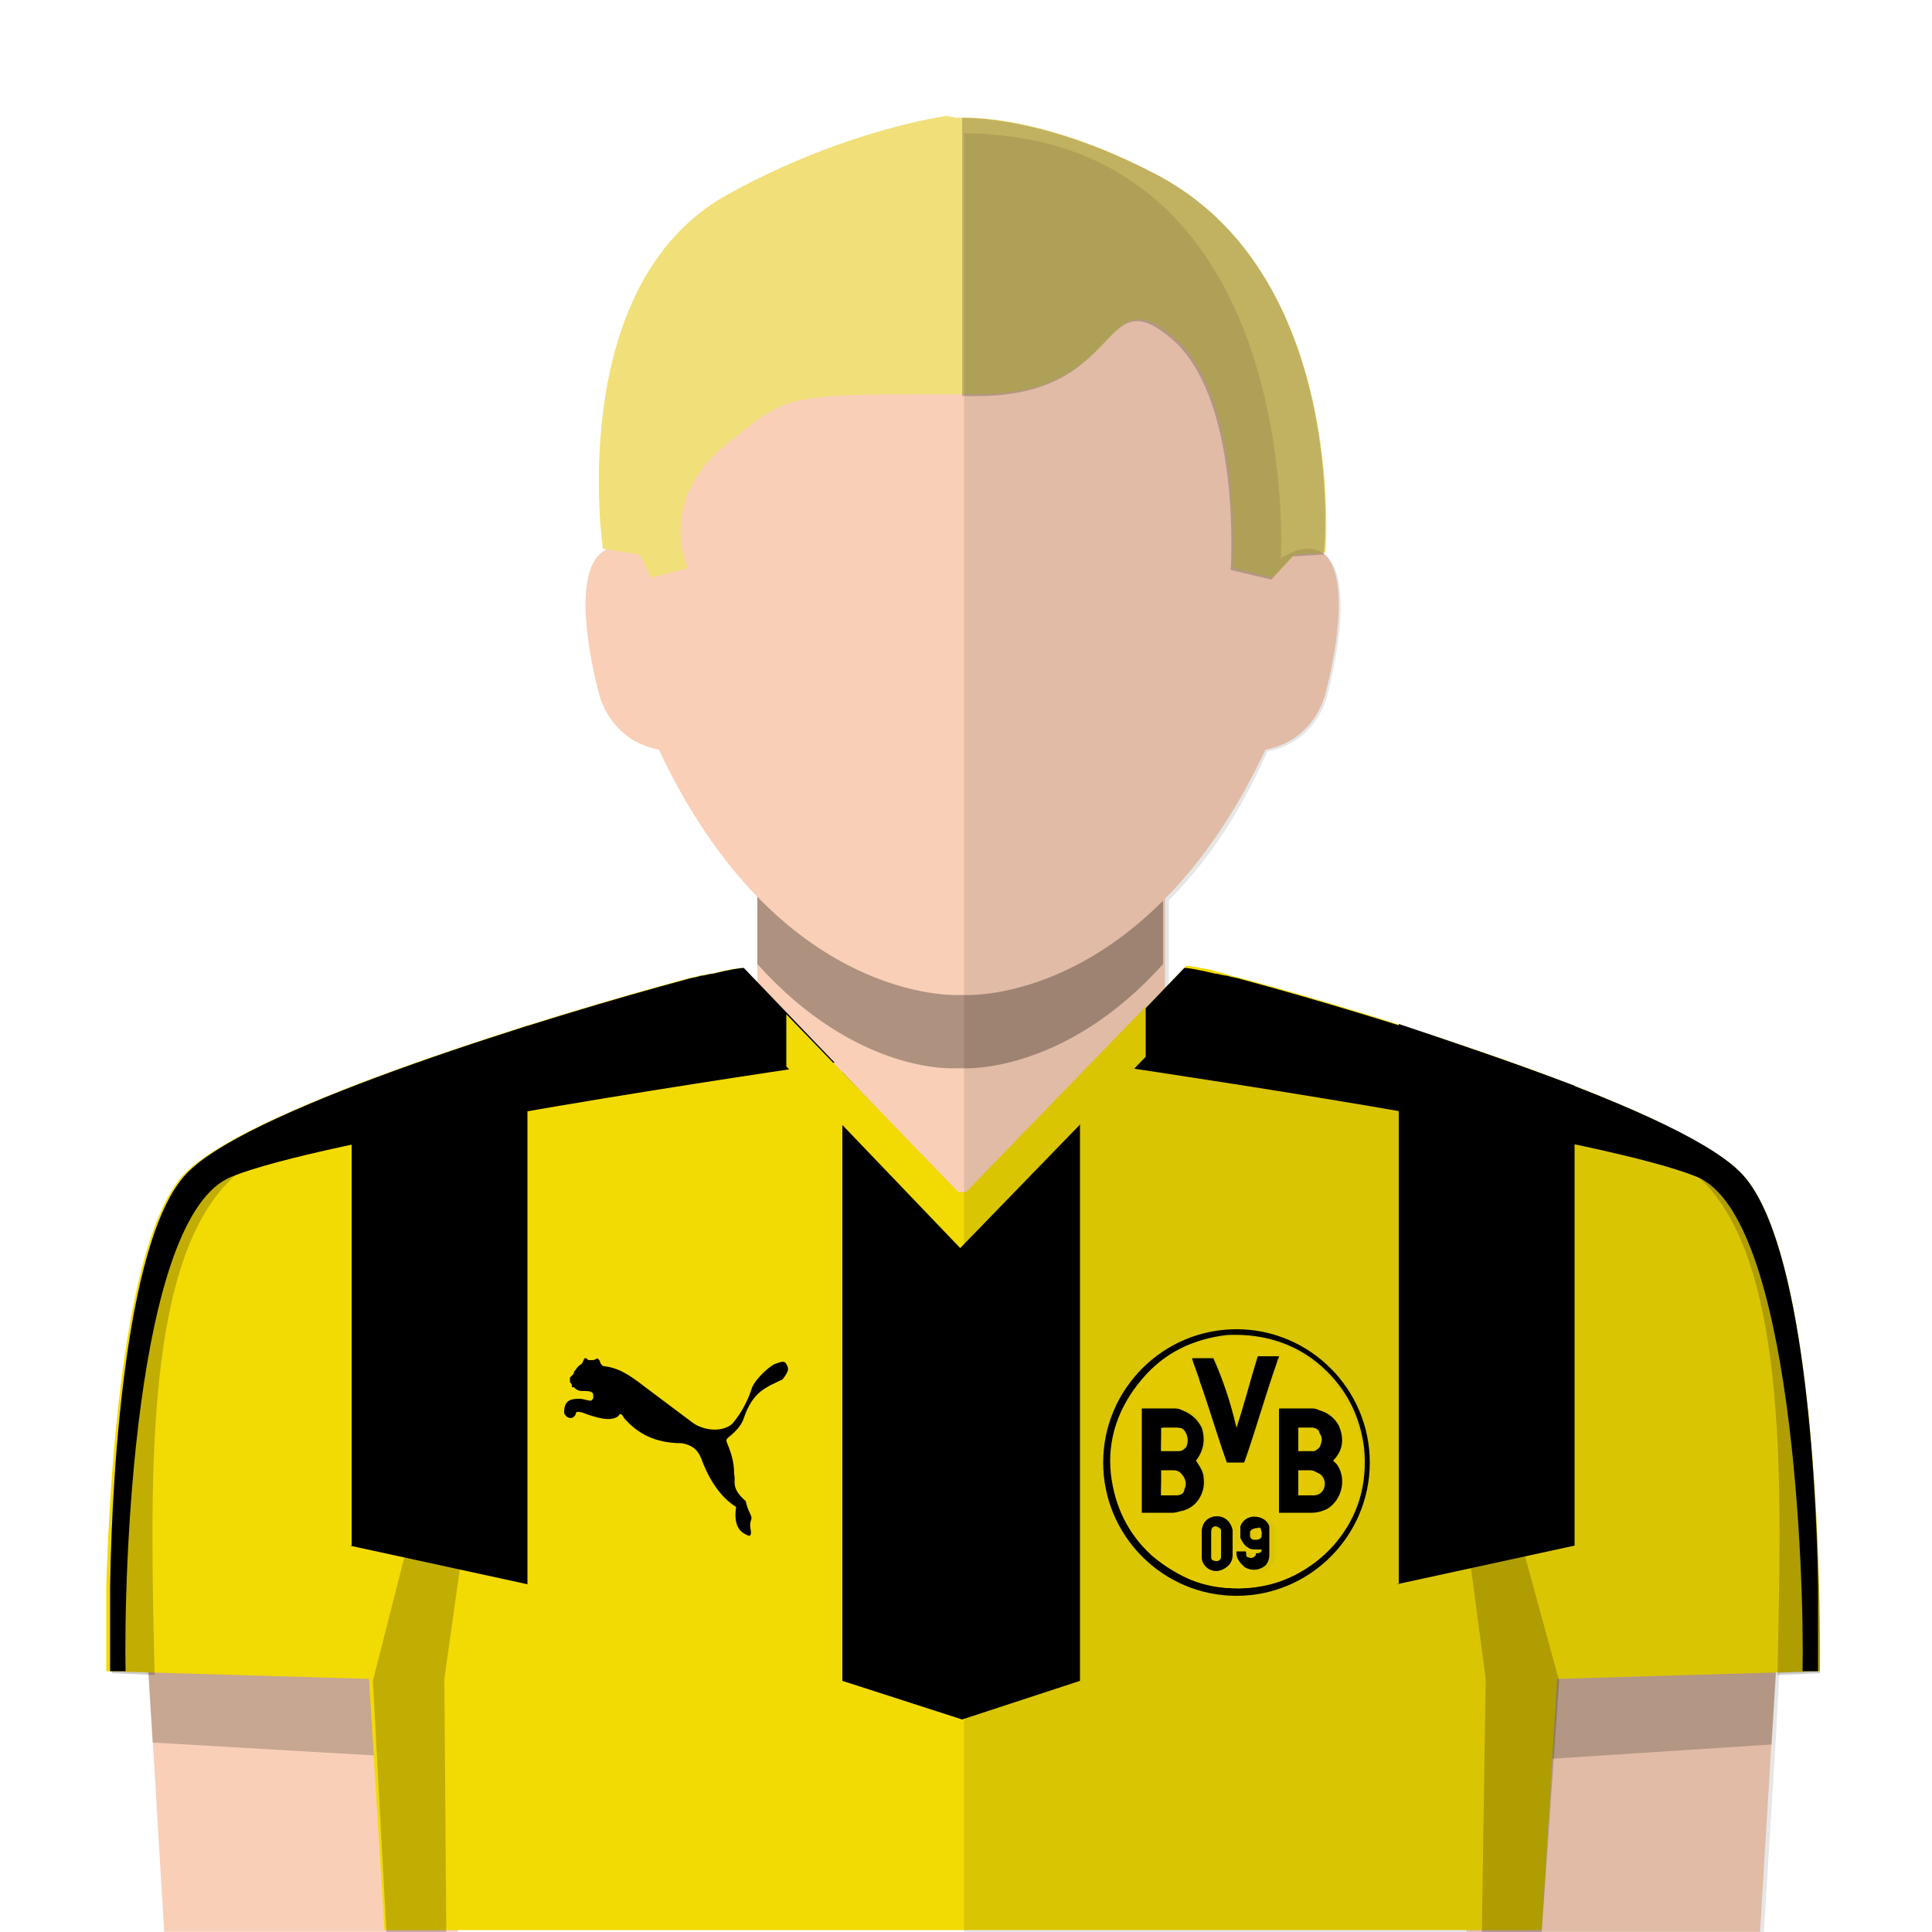 <?xml version="1.0" encoding="utf-8"?><svg viewBox="0 0 100 100" xmlns="http://www.w3.org/2000/svg"><g id="skin"><rect x="39.2" y="43.502" fill="#F9CFB7" width="21.099" height="19.689" /><g opacity="0.3"><g><path d="M50,41.502h-0.4H39.2V49.9c5.2,5.792,10.3,5.393,10.3,5.393h0.4c0,0,5.198,0.301,10.298-5.393v-8.398H50z" /></g></g><path fill="#F9CFB7" d="M50,51.5c0,0,9.297,0.5,15.499-12.697c2.601-0.5,3.101-2.9,3.101-2.9s2.101-7.5-1-7.6&#xD;&#xA;		c-0.701,0-1.399,0.5-1.399,0.5s1.198-21.7-16.198-22h-0.4c-17.4,0.3-16.2,22-16.2,22s-0.7-0.5-1.4-0.5c-3.1,0.1-1,7.6-1,7.6&#xD;&#xA;		s0.5,2.4,3.1,2.9C40.3,52,49.6,51.5,49.6,51.5H50z" /><polygon fill="#F9CFB7" points="92.199,81.693 91.1,99.993 75.898,99.993 76.699,79.793 	" /><polygon fill="#F9CFB7" points="7.4,81.693 8.5,99.993 23.7,99.993 22.9,79.793 	" /><g opacity="0.2"><polygon points="22.9,80.393 7.4,82.193 7.9,90.193 23.4,91.094 		" /></g><g opacity="0.2"><polygon points="76.699,80.493 92.199,82.293 91.699,90.293 76.299,91.293 		" /></g></g><g id="short-hair"><path fill="#F1DF79" d="M50.699,20.402c7.6,0,6.301-6.102,10-3c3.699,3.1,3.1,12,3.1,12l2.102,0.5l1.104-1.2l1.603-0.101&#xD;&#xA;		c0,0,1.197-14.601-9-19.699c-6.2-3.2-10.101-2.801-10.101-2.801L49.004,6c0,0-5.3,0.7-11.4,4.101c-8.4,4.699-6.4,18.301-6.4,18.301&#xD;&#xA;		l1.9,0.3l0.6,1.2l1.9-0.5c0,0-1.7-3.5,2.1-6.5c2.9-2.301,2.8-2.5,10.4-2.5H50.699z" /><g opacity="0.2"><path d="M59.6,8.902C54.499,6.3,50.9,6.101,49.801,6.101V20.5H50.6c7.602,0,6.299-6.1,10-3c3.698,3.101,3.102,12,3.102,12l2.1,0.5&#xD;&#xA;			l1.104-1.2l1.604-0.1C68.6,28.602,69.799,14.001,59.6,8.902z" /></g></g>
<style type="text/css">
	.st0{fill:#F2DA03;}
	.st1{fill:#FCE000;}
	.st2{opacity:0.2;}
</style>
<g id="Layer_1">
	<path id="base_shirt_1_" class="st0" d="M90,60.6c-3.6-3.4-18.8-8.1-25.5-9.9c-0.4-0.1-0.8-0.2-1.1-0.3c-0.3-0.1-0.5-0.1-0.7-0.2&#xD;&#xA;		c-0.6-0.1-1-0.2-1.2-0.2c0,0-0.1,0-0.1,0l0,0L50,61.8h-0.4L38.4,50.1c-0.2,0-0.8,0.1-1.6,0.3c-0.2,0-0.4,0.1-0.6,0.1&#xD;&#xA;		c-0.3,0.1-0.5,0.1-0.8,0.2c-6.7,1.8-22.1,6.5-25.7,9.9c-3.2,3-4,15-4.2,21.5c0,0.6,0,1.1,0,1.6c0,0.3,0,0.6,0,0.9&#xD;&#xA;		c0,1.2,0,1.9,0,1.9l13.6,0.4l0.8,13l59.9,0l0.8-13l13.6-0.4C94.2,86.5,94.5,64.8,90,60.6z" />
	<path id="puma_1_" d="M40.7,70.6c-0.1-0.2-0.3-0.1-0.6,0c-0.4,0.2-1.1,0.9-1.2,1.3c-0.2,0.6-0.5,1.2-1,1.8&#xD;&#xA;		c-0.6,0.5-1.6,0.3-2.1-0.1c0,0-2.4-1.8-2.4-1.8c-0.9-0.7-1.4-1-2.2-1.1c0,0-0.1-0.1-0.1-0.1c-0.1-0.3-0.1-0.2-0.2-0.3&#xD;&#xA;		c-0.1,0.1-0.2,0.1-0.3,0.1c0,0,0,0-0.1,0c-0.1,0-0.1-0.1-0.2-0.1c-0.1,0-0.1,0.2-0.2,0.3c0,0-0.2,0.1-0.3,0.3&#xD;&#xA;		c-0.1,0.1-0.1,0.1-0.1,0.2c-0.1,0.1-0.2,0.2-0.2,0.2c0,0.1,0,0.2,0,0.2c0,0.1,0.1,0.1,0.1,0.2c0,0,0,0.1,0,0.1c0,0,0.1,0,0.1,0&#xD;&#xA;		c0.2,0.2,0.3,0.2,0.6,0.2c0.5,0,0.4,0.2,0.4,0.4c0,0,0,0-0.1,0.1c-0.2,0-0.4-0.1-0.6-0.1c-0.5,0-0.8,0.1-0.8,0.7&#xD;&#xA;		c0,0.2,0.4,0.5,0.6,0.1c0-0.2,0.2-0.1,0.3-0.1c0.8,0.3,1.5,0.5,1.9,0.2c0.1-0.2,0.2-0.1,0.3,0.1c0.7,0.8,1.6,1.3,3,1.3&#xD;&#xA;		c0.5,0.1,0.8,0.3,1,0.8c0.4,1.1,1,2,1.8,2.5c-0.1,0.7,0,1.3,0.7,1.5c0.2-0.2-0.1-0.4,0.1-0.9c0-0.2-0.2-0.4-0.3-0.9&#xD;&#xA;		c-0.8-0.7-0.5-1-0.6-1.4c0-0.7-0.2-1.2-0.4-1.7c0-0.1,0-0.1,0.1-0.2c0.5-0.4,0.7-0.7,0.8-1c0.2-0.6,0.5-1.1,0.9-1.4&#xD;&#xA;		c0.4-0.3,0.7-0.4,1.1-0.6C40.9,70.9,40.8,70.8,40.7,70.6L40.7,70.6L40.7,70.6L40.7,70.6z" />
	<path d="M12,60.9c4.7-1.9,23.7-4.8,31.2-5.9l-4.7-4.9c-0.2,0-0.8,0.1-1.6,0.3c-0.2,0-0.4,0.1-0.6,0.1c-0.3,0.1-0.5,0.1-0.8,0.2&#xD;&#xA;		c-6.7,1.8-22.2,6.5-25.7,9.9c-3.2,3-4,15-4.1,21.5c0,0.6,0,1.1,0,1.6c0,0.3,0,0.6,0,0.9c0,1.2,0,1.9,0,1.9l0.8,0&#xD;&#xA;		C6.4,81.7,6.9,62.9,12,60.9z" />
	<path d="M87.8,60.9C83.1,59,64,56.1,56.6,55l4.7-4.9c0.2,0,0.8,0.1,1.6,0.3c0.2,0,0.4,0.1,0.6,0.1c0.3,0.1,0.5,0.1,0.8,0.2&#xD;&#xA;		c6.7,1.8,22.2,6.5,25.7,9.9c3.2,3,4,15,4.1,21.5c0,0.6,0,1.1,0,1.6c0,0.3,0,0.6,0,0.9c0,1.2,0,1.9,0,1.9l-0.8,0&#xD;&#xA;		C93.4,81.7,92.8,62.9,87.8,60.9z" />
	<polygon points="43.6,87 49.8,89 55.9,87 55.9,67.4 55.9,55.7 50,61.8 49.6,61.8 43.6,55.5 43.6,67.4 	" />
	<path d="M18.1,80l4.6,1l4.6,1V62.4v-9.3c-3,1-6.2,2.1-9.1,3.2v6.1V80z" />
	<path d="M72.3,82l4.6-1l4.6-1V62.4v-6.2c-2.9-1.1-6.1-2.2-9.1-3.2v9.3V82z" />
	<polygon class="st0" points="50,61.7 49.6,61.7 40.7,52.5 40.7,55.2 49.7,64.6 59.3,54.7 59.3,52.1 	" />
	<g>
		<path d="M70.9,75.7c0,3.8-3.1,6.9-6.9,6.9c-3.8,0-6.9-3.1-6.9-6.9c0-3.8,3.1-6.9,6.9-6.9C67.8,68.8,70.9,71.9,70.9,75.7z&#xD;&#xA;			 M64.5,82.2c1.8-0.2,3.4-0.9,4.6-2.3c1.2-1.4,1.7-3.1,1.5-5c-0.2-1.5-0.8-2.8-1.9-3.9c-1.4-1.4-3.2-2-5.2-1.9&#xD;&#xA;			c-1.7,0.2-3.2,0.9-4.3,2.2c-1.2,1.4-1.7,3-1.6,4.9c0.1,1.7,0.9,3.1,2.1,4.2C61,81.8,62.6,82.3,64.5,82.2z" />
		<path class="st1" d="M64.5,82.2c-1.9,0.1-3.5-0.5-4.9-1.7c-1.2-1.1-1.9-2.5-2.1-4.2c-0.2-1.8,0.4-3.5,1.6-4.9&#xD;&#xA;			c1.1-1.3,2.6-2.1,4.3-2.2c2-0.2,3.8,0.5,5.2,1.9c1.1,1.1,1.7,2.4,1.9,3.9c0.2,1.9-0.3,3.5-1.5,5C67.8,81.3,66.3,82.1,64.5,82.2z&#xD;&#xA;			 M69,75.6C69,75.6,69,75.6,69,75.6c0.5-0.6,0.6-1.2,0.3-1.8c-0.2-0.4-0.5-0.7-1-0.8c-0.1,0-0.2-0.1-0.4-0.1c-0.6,0-1.2,0-1.7,0&#xD;&#xA;			c0,0,0,0,0,0c0,1.8,0,3.6,0,5.4c0,0,0,0,0,0c0.6,0,1.1,0,1.7,0c0.3,0,0.5-0.1,0.8-0.2c0.8-0.5,1-1.5,0.5-2.3&#xD;&#xA;			C69.1,75.8,69,75.7,69,75.6z M59.1,78.3C59.1,78.3,59.1,78.3,59.1,78.3c0.6,0,1.2,0,1.7,0c0.2,0,0.3,0,0.5-0.1&#xD;&#xA;			c0.7-0.2,1.1-1,1.1-1.7c0-0.3-0.2-0.6-0.4-0.9c0,0,0,0,0,0c0,0,0,0,0,0c0.4-0.5,0.5-1.1,0.3-1.7c-0.2-0.5-0.5-0.8-1-0.9&#xD;&#xA;			c-0.2-0.1-0.3-0.1-0.5-0.1c-0.5,0-1.1,0-1.6,0c0,0,0,0,0,0C59.1,74.7,59.1,76.5,59.1,78.3z M64,73.9C64,73.9,64,73.9,64,73.9&#xD;&#xA;			c-0.4-1.2-0.7-2.4-1.1-3.7c-0.4,0-0.7,0-1.1,0c0,0,0,0,0,0c0.1,0.4,0.3,0.8,0.4,1.2c0.5,1.4,0.9,2.8,1.4,4.2c0,0,0,0,0.1,0&#xD;&#xA;			c0.2,0,0.5,0,0.7,0c0,0,0,0,0.1,0c0.6-1.7,1.1-3.5,1.7-5.2c0-0.1,0.1-0.2,0.1-0.3c-0.4,0-0.7,0-1.1,0C64.7,71.4,64.4,72.6,64,73.9&#xD;&#xA;			z M65.3,80.2c0,0.1,0,0.2,0,0.3c0,0,0,0,0,0.1c-0.1,0.1-0.2,0.2-0.4,0.1c-0.1,0-0.1-0.1-0.1-0.2c0,0,0,0,0,0c0-0.1,0-0.1-0.1-0.1&#xD;&#xA;			c-0.1,0-0.3,0-0.4,0c0,0,0,0,0,0c0,0,0,0.1,0,0.1c0,0.3,0.1,0.5,0.4,0.7c0.3,0.2,0.7,0.2,1,0c0.2-0.2,0.3-0.4,0.3-0.6&#xD;&#xA;			c0-0.4,0-0.8,0-1.2c0-0.1,0-0.2,0-0.3c-0.1-0.3-0.5-0.6-0.8-0.5c-0.3,0-0.6,0.2-0.7,0.5c-0.1,0.2-0.1,0.4,0,0.6&#xD;&#xA;			c0,0.2,0.2,0.4,0.4,0.5c0.2,0.1,0.3,0.2,0.5,0.1C65.2,80.2,65.3,80.2,65.3,80.2z M63.8,79.9c0-0.2,0-0.4,0-0.6c0,0,0-0.1,0-0.1&#xD;&#xA;			c-0.1-0.5-0.5-0.8-1-0.7c-0.4,0.1-0.6,0.4-0.6,0.8c0,0.4,0,0.8,0,1.2c0,0,0,0.1,0,0.1c0,0.4,0.4,0.8,0.9,0.7&#xD;&#xA;			c0.4-0.1,0.7-0.4,0.7-0.8C63.8,80.2,63.8,80.1,63.8,79.9z" />
		<path d="M69,75.6c0.1,0.1,0.1,0.1,0.2,0.2c0.5,0.7,0.3,1.8-0.5,2.3c-0.2,0.1-0.5,0.2-0.8,0.2c-0.6,0-1.1,0-1.7,0c0,0,0,0,0,0&#xD;&#xA;			c0-1.8,0-3.6,0-5.4c0,0,0,0,0,0c0.6,0,1.2,0,1.7,0c0.1,0,0.2,0,0.4,0.1c0.4,0.1,0.8,0.4,1,0.8C69.6,74.5,69.5,75.1,69,75.6&#xD;&#xA;			C69,75.6,69,75.6,69,75.6z M67.2,77.4C67.2,77.4,67.2,77.4,67.2,77.4c0.3,0,0.5,0,0.8,0c0,0,0,0,0,0c0.2,0,0.4-0.1,0.5-0.3&#xD;&#xA;			c0.1-0.2,0.1-0.4,0-0.6c-0.1-0.2-0.3-0.3-0.5-0.3c-0.2,0-0.4,0-0.6,0c0,0,0,0,0,0C67.2,76.5,67.2,77,67.2,77.4z M67.2,75.1&#xD;&#xA;			C67.2,75.1,67.2,75.1,67.2,75.1c0.3,0,0.6,0,0.8,0c0,0,0,0,0,0c0.1,0,0.2-0.1,0.3-0.2c0.1-0.2,0.2-0.5,0-0.7&#xD;&#xA;			c-0.1-0.2-0.2-0.3-0.4-0.3c-0.2,0-0.5,0-0.7,0c0,0,0,0,0,0C67.2,74.3,67.2,74.7,67.2,75.1z" />
		<path d="M59.1,78.3c0-1.8,0-3.6,0-5.4c0,0,0,0,0,0c0.5,0,1.1,0,1.6,0c0.2,0,0.3,0,0.5,0.1c0.5,0.2,0.8,0.5,1,0.9&#xD;&#xA;			c0.2,0.6,0.1,1.2-0.3,1.7c0,0,0,0,0,0c0,0,0,0,0,0c0.2,0.3,0.4,0.6,0.4,0.9c0.1,0.7-0.3,1.5-1.1,1.7c-0.1,0-0.3,0.1-0.5,0.1&#xD;&#xA;			C60.3,78.3,59.7,78.3,59.1,78.3C59.1,78.3,59.1,78.3,59.1,78.3z M60.1,77.4C60.1,77.4,60.1,77.4,60.1,77.4c0.3,0,0.5,0,0.8,0&#xD;&#xA;			c0,0,0,0,0,0c0.2,0,0.4-0.1,0.4-0.3c0.1-0.2,0.1-0.4,0-0.6c-0.1-0.2-0.3-0.4-0.5-0.3c-0.2,0-0.4,0-0.6,0c0,0,0,0,0,0&#xD;&#xA;			C60.1,76.5,60.1,77,60.1,77.4z M60.1,75.1C60.1,75.1,60.1,75.1,60.1,75.1c0.3,0,0.6,0,0.9,0c0,0,0,0,0.1,0c0.1,0,0.2-0.1,0.3-0.2&#xD;&#xA;			c0.1-0.2,0.1-0.5,0-0.7c-0.1-0.2-0.2-0.3-0.4-0.3c-0.3,0-0.5,0-0.8,0c0,0,0,0,0,0C60.1,74.3,60.1,74.7,60.1,75.1z" />
		<path d="M64,73.9c0.4-1.2,0.7-2.4,1.1-3.7c0.4,0,0.7,0,1.1,0c0,0.1-0.1,0.2-0.1,0.3c-0.6,1.7-1.1,3.5-1.7,5.2c0,0,0,0-0.1,0&#xD;&#xA;			c-0.2,0-0.5,0-0.7,0c0,0,0,0-0.1,0c-0.5-1.4-0.9-2.8-1.4-4.2c-0.1-0.4-0.3-0.8-0.4-1.2c0,0,0,0,0,0c0.4,0,0.7,0,1.1,0&#xD;&#xA;			C63.3,71.4,63.7,72.6,64,73.9C64,73.9,64,73.9,64,73.9z" />
		<path d="M65.3,80.2c-0.1,0-0.1,0-0.2,0c-0.2,0-0.4,0-0.5-0.1c-0.2-0.1-0.3-0.3-0.4-0.5c0-0.2,0-0.4,0-0.6c0.1-0.3,0.4-0.5,0.7-0.5&#xD;&#xA;			c0.4,0,0.7,0.2,0.8,0.5c0,0.1,0,0.2,0,0.3c0,0.4,0,0.8,0,1.2c0,0.2-0.1,0.5-0.3,0.6c-0.3,0.2-0.7,0.2-1,0&#xD;&#xA;			c-0.2-0.2-0.4-0.4-0.4-0.7c0,0,0-0.1,0-0.1c0,0,0,0,0,0c0.1,0,0.3,0,0.4,0c0.1,0,0.1,0,0.1,0.1c0,0,0,0,0,0c0,0.1,0,0.2,0.1,0.2&#xD;&#xA;			c0.2,0.1,0.3,0,0.4-0.1c0,0,0,0,0-0.1C65.3,80.4,65.3,80.3,65.3,80.2z M65.3,79.4C65.3,79.4,65.3,79.4,65.3,79.4&#xD;&#xA;			C65.3,79.3,65.3,79.3,65.3,79.4c0-0.2-0.1-0.3-0.3-0.3c-0.1,0-0.3,0.1-0.3,0.2c0,0.1,0,0.1,0,0.2c0,0.1,0.1,0.2,0.2,0.2&#xD;&#xA;			c0.1,0,0.2-0.1,0.3-0.2C65.3,79.4,65.3,79.4,65.3,79.4z" />
		<path d="M63.8,79.9c0,0.2,0,0.4,0,0.6c0,0.4-0.3,0.7-0.7,0.8c-0.5,0.1-0.9-0.3-0.9-0.7c0,0,0-0.1,0-0.1c0-0.4,0-0.8,0-1.2&#xD;&#xA;			c0-0.4,0.2-0.7,0.6-0.8c0.5-0.1,0.9,0.2,1,0.7c0,0,0,0.1,0,0.1C63.8,79.5,63.8,79.7,63.8,79.9z M62.7,79.9c0,0.2,0,0.4,0,0.6&#xD;&#xA;			c0,0,0,0.1,0,0.1c0,0.1,0.2,0.2,0.3,0.1c0.1,0,0.2-0.1,0.2-0.2c0-0.4,0-0.8,0-1.2c0,0,0,0,0-0.1c0-0.1-0.2-0.2-0.3-0.2&#xD;&#xA;			c-0.1,0-0.2,0.1-0.2,0.2C62.7,79.5,62.7,79.7,62.7,79.9z" />
		<path class="st1" d="M67.2,77.4c0-0.4,0-0.9,0-1.3c0,0,0,0,0,0c0.2,0,0.4,0,0.6,0c0.2,0,0.4,0.1,0.5,0.3c0.1,0.2,0.1,0.4,0,0.6&#xD;&#xA;			c-0.1,0.2-0.3,0.3-0.5,0.3c0,0,0,0,0,0C67.7,77.4,67.4,77.4,67.2,77.4C67.2,77.4,67.2,77.4,67.2,77.4z" />
		<path class="st1" d="M67.2,75.1c0-0.4,0-0.8,0-1.2c0,0,0,0,0,0c0.2,0,0.5,0,0.7,0c0.2,0,0.4,0.1,0.4,0.3c0.1,0.2,0.1,0.5,0,0.7&#xD;&#xA;			c-0.1,0.1-0.2,0.2-0.3,0.2c0,0,0,0,0,0C67.7,75.1,67.5,75.1,67.2,75.1C67.2,75.1,67.2,75.1,67.2,75.1z" />
		<path class="st1" d="M60.1,77.4c0-0.4,0-0.9,0-1.3c0,0,0,0,0,0c0.2,0,0.4,0,0.6,0c0.3,0,0.4,0.1,0.5,0.3c0.1,0.2,0.1,0.4,0,0.6&#xD;&#xA;			c-0.1,0.2-0.3,0.3-0.4,0.3c0,0,0,0,0,0C60.6,77.4,60.4,77.4,60.1,77.4C60.1,77.4,60.1,77.4,60.1,77.4z" />
		<path class="st1" d="M60.1,75.1c0-0.4,0-0.8,0-1.2c0,0,0,0,0,0c0.3,0,0.5,0,0.8,0c0.2,0,0.3,0.1,0.4,0.3c0.1,0.2,0.1,0.5,0,0.7&#xD;&#xA;			c-0.1,0.1-0.2,0.2-0.3,0.2c0,0,0,0-0.1,0C60.7,75.1,60.4,75.1,60.1,75.1C60.1,75.1,60.1,75.1,60.1,75.1z" />
		<path class="st1" d="M65.3,79.4c0,0,0,0.1,0,0.1c0,0.1-0.1,0.2-0.3,0.2c-0.1,0-0.2-0.1-0.2-0.2c0-0.1,0-0.1,0-0.2&#xD;&#xA;			c0-0.1,0.1-0.2,0.3-0.2C65.2,79,65.3,79.1,65.3,79.4C65.3,79.3,65.3,79.3,65.3,79.4C65.3,79.4,65.3,79.4,65.3,79.4z" />
		<path class="st1" d="M62.7,79.9c0-0.2,0-0.4,0-0.6c0-0.1,0.1-0.2,0.2-0.2c0.1,0,0.3,0.1,0.3,0.2c0,0,0,0,0,0.1c0,0.4,0,0.8,0,1.2&#xD;&#xA;			c0,0.1-0.1,0.2-0.2,0.2c-0.1,0-0.2,0-0.3-0.1c0,0,0-0.1,0-0.1C62.7,80.3,62.7,80.1,62.7,79.9z" />
	</g>
</g>
<g id="Layer_2">
	<g id="skygge_1_" class="st2">
		<polygon points="20,100 19.3,87 22,76.4 24.8,74.1 23,86.9 23.1,100 		" />
		<polygon points="79.8,100 80.7,87 77.8,76.4 75.2,74.1 76.9,86.9 76.7,100 		" />
		<path d="M80.6,56c4.2,1.6,7.9,3.3,9.4,4.7c4.5,4.2,4.2,25.9,4.2,25.9L92,86.7c0.2-9.5,0.6-21-3.8-25.5&#xD;&#xA;			C86.8,59.8,83.4,57.8,80.6,56z" />
		<path d="M19.4,56c-4.3,1.6-7.9,3.3-9.5,4.8c-4.4,4.1-4.1,25.8-4.1,25.8L8,86.7c-0.2-9.5-0.6-21,3.8-25.5&#xD;&#xA;			C13.1,59.8,16.4,57.8,19.4,56z" />
	</g>
</g>

<path opacity="0.1" enable-background="new    " d="M90,60.8c-4.5-4.2-27-10.5-28.7-10.6l-0.8,0.9v-4.5c1.8-1.8,3.6-4.3,5.1-7.7&#xD;&#xA;	c2.6-0.5,3.1-2.9,3.1-2.9s2.1-7.5-1-7.6c-0.7,0-1.4,0.5-1.4,0.5s1.2-21.7-16.2-22h-0.2V100H76l0,0h15.3l0.6-9.7l0,0l0.2-3.7l2-0.1&#xD;&#xA;	l0,0h0.1C94.2,86.6,94.5,64.9,90,60.8z" />
</svg>